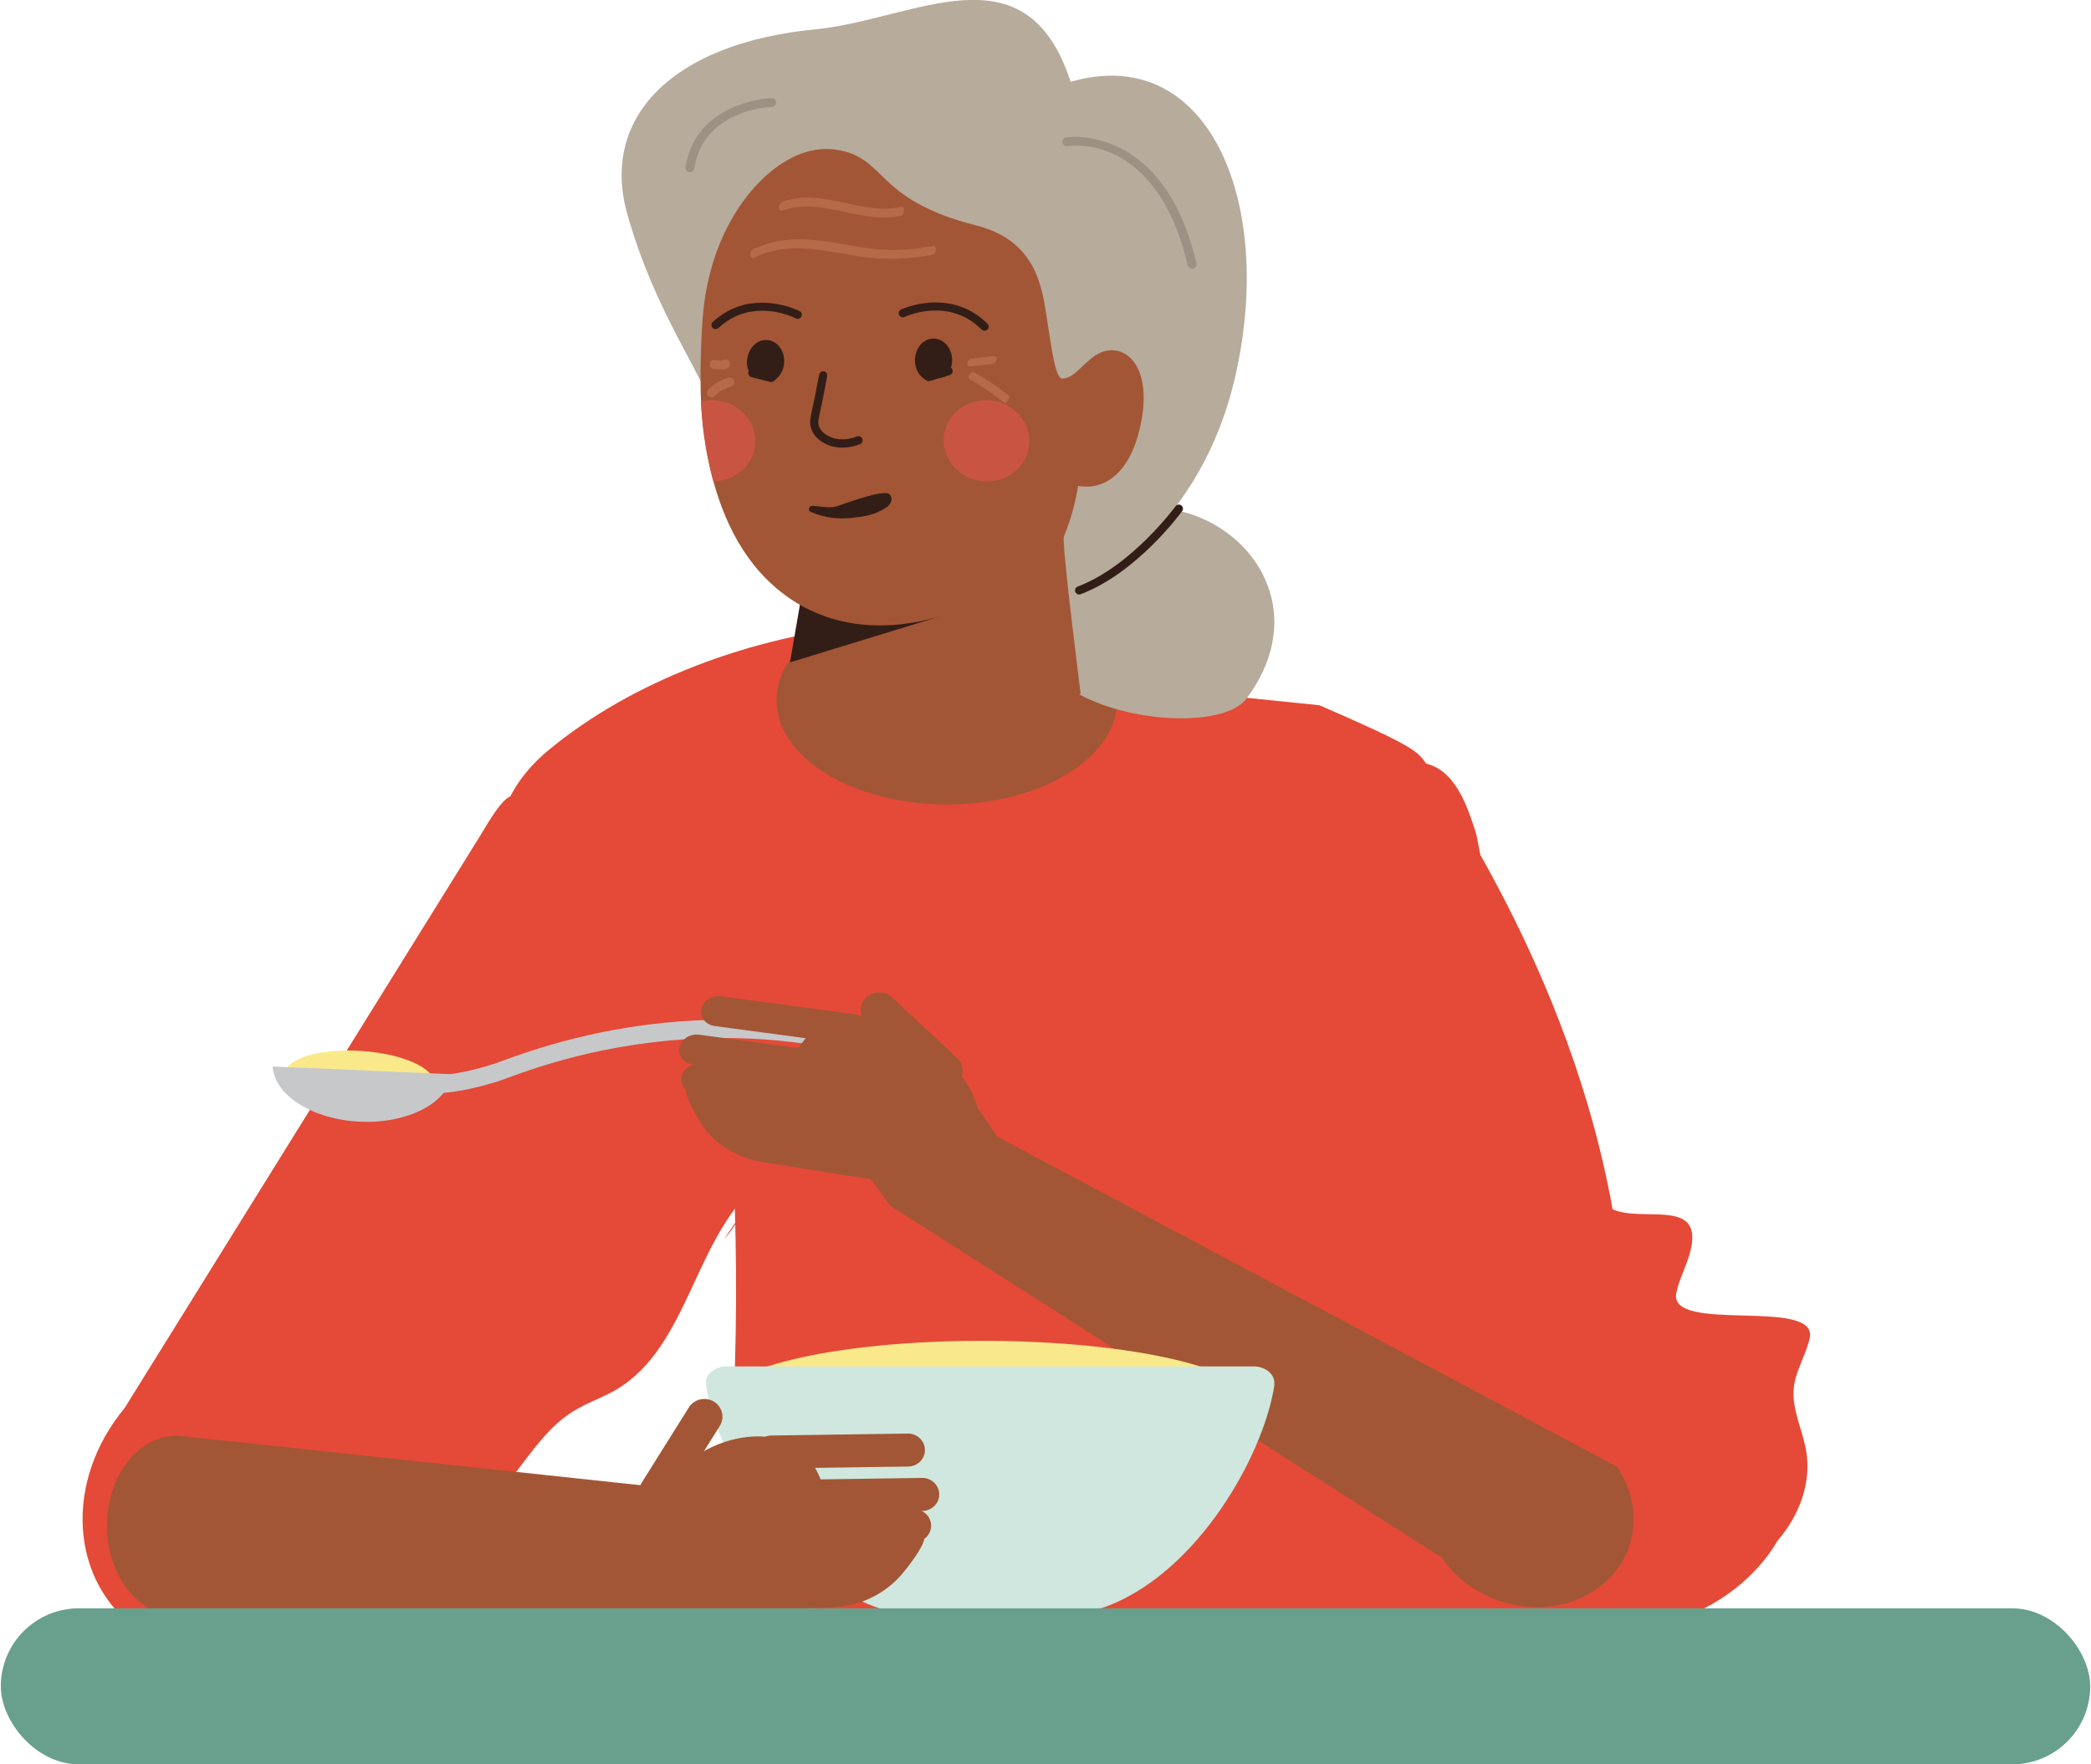 <?xml version="1.0" encoding="UTF-8"?><svg xmlns="http://www.w3.org/2000/svg" id="Page_10682f8dba81cbc" data-name="Page 10" viewBox="0 0 192.61 162.64" aria-hidden="true" width="192px" height="162px">
  <defs><linearGradient class="cerosgradient" data-cerosgradient="true" id="CerosGradient_id12d7308ea" gradientUnits="userSpaceOnUse" x1="50%" y1="100%" x2="50%" y2="0%"><stop offset="0%" stop-color="#d1d1d1"/><stop offset="100%" stop-color="#d1d1d1"/></linearGradient><linearGradient/>
    <style>
      .cls-1-682f8dba81cbc{
        fill: #9d9183;
      }

      .cls-2-682f8dba81cbc{
        fill: #cb805e;
        opacity: .46;
      }

      .cls-3-682f8dba81cbc{
        fill: #e44a37;
      }

      .cls-4-682f8dba81cbc{
        fill: #fae98a;
      }

      .cls-5-682f8dba81cbc{
        fill: #a35635;
      }

      .cls-6-682f8dba81cbc{
        fill: #cfe7de;
      }

      .cls-7-682f8dba81cbc{
        fill: #b7ab9b;
      }

      .cls-8-682f8dba81cbc{
        fill: #c7c8ca;
      }

      .cls-9-682f8dba81cbc{
        fill: #ca5442;
      }

      .cls-10-682f8dba81cbc{
        fill: #331e17;
      }

      .cls-11-682f8dba81cbc{
        fill: #68a08d;
      }
    </style>
  </defs>
  <g>
    <path class="cls-3-682f8dba81cbc" d="M75.81,90.19c.09-.08.19-.18.28-.25l2.75,3.11c-2.58,6.61-10.6,19.36-12.02,21.04-1.21,1.44,13.47-19.41,12.63-17.77-1.13,2.18-.82,4.73-2.07,6.86-1.49,2.54-4.63,3.59-6.98,5.42-6.54,5.07-6.8,15.5-13.72,19.53-1.29.75-2.71,1.21-3.98,2.01-3.8,2.39-5.5,7.3-9.33,9.64-1.5.92-3.23,1.37-4.66,2.4-1.87,1.35-2.97,3.49-4.48,5.24-2.22,2.58-5.47,4.21-8.69,4.61-1.1.34-2.22.56-3.34.66-3.41.32-6.79-.44-9.53-2.41-6.32-4.53-6.88-13.7-1.25-20.49l32.76-52.73c4.4-7.48,3.1-2.25,8.18,3.47,9.63,10.85,21.76,7.15,23.45,9.66Z"/>
    <path class="cls-3-682f8dba81cbc" d="M149.07,114.56c1.78,12.58,1.12,31.06,5,39.5h-88.9c.5-3.5.97-7.23,1.39-11.24,1.98-19.02,1.11-34.31.41-46.59-.51-8.96-17.19,5.37-16.49-1.74,0-.09,0-.2,0-.31-.02-2.1-10.96-15.95.01-25.03,15.34-12.69,43.52-16.62,62.73-4.99l8.33.85c11.46,4.97,8.51,4.19,11.13,7.1-.13,1.16,13.01,18.53,16.4,42.45Z"/>
    <ellipse class="cls-5-682f8dba81cbc" cx="87.22" cy="64.54" rx="15.71" ry="9.62"/>
    <path class="cls-3-682f8dba81cbc" d="M113.78,74.66c.03-.07.16,0,.24-.01,11-.53,17.64-9.88,21.4.47.35.97.58,1.68.65,2.03.32,1.58,3.66,19.29,4.42,20.74,1.02,1.92,3.44,3.06,4.31,5.03,1.04,2.36,2.49,2.75,2.28,5.32-.58,7.14,10.42.31,8.66,7.15-.33,1.28-1.01,2.49-1.28,3.77-.82,3.85,13.16.37,12.29,4.21-.34,1.51-1.26,2.92-1.45,4.45-.25,1.99.75,3.87,1.11,5.82.53,2.88-.52,5.96-2.6,8.36-.54.93-1.19,1.81-1.95,2.62-2.29,2.49-5.49,4.39-9.25,5.22-8.63,1.91-16.91-2.56-18.49-9.98l-1.86-8.73c-2.46-11.58-19.31-4.29-26.6-33.45-3.01-12.05,6.78-19.58,8.1-23.05Z"/>
    <path class="cls-5-682f8dba81cbc" d="M79.05,104.24c-.86,2.35,1.26,4.46,2.89,6.87l50.88,32.46c2.88,4.26,8.83,5.83,13.3,3.52,4.46-2.31,5.75-7.64,2.87-11.89l-57.14-30.43c-2.88-4.26-4.39-7.23-8.86-4.92-1.94,1-3.28,2.58-3.94,4.39Z"/>
    <g>
      <path class="cls-4-682f8dba81cbc" d="M65.88,129.49c0,3.25,10.72,5.89,24.58,5.89,13.85,0,25.08-2.63,25.08-5.89s-11.23-5.89-25.08-5.89-24.58,2.63-24.58,5.89Z"/>
      <path class="cls-6-682f8dba81cbc" d="M117.41,127.66c-1.04,6.88-7.81,18.57-17,20.9h-18.4c-9.19-2.33-15.95-14.02-17-20.9-.14-.9.75-1.7,1.9-1.7h48.58c1.15,0,2.04.8,1.9,1.7Z"/>
    </g>
    <path class="cls-5-682f8dba81cbc" d="M9.8,140.19c.19-4.57,3.19-8.07,6.71-7.83l44.31,4.75c1.99.14,3.98-.25,5.07,1.69.84,1.49,1.3,3.34,1.22,5.33-.19,4.57-3.55,4.49-7.07,4.25l-44.21.52c-3.52-.24-6.22-4.14-6.04-8.7Z"/>
    <g>
      <path class="cls-5-682f8dba81cbc" d="M65.73,129.2c.78.47,1.03,1.48.55,2.25l-4.34,6.92c-.48.77-1.51,1.01-2.3.54-.78-.47-1.03-1.48-.55-2.25l4.34-6.92c.48-.77,1.51-1.01,2.3-.54Z"/>
      <path class="cls-5-682f8dba81cbc" d="M73.14,147.52c1.3-.61,2.55-1.35,3.17-2.33.47-.76.52-1.58.5-2.38-.04-2.06-.41-4.1-1.1-6.07-.64-1.81-1.9-3.79-4.57-4.22-2.58-.42-5.21.43-7.17,1.78-3.73,2.55-5.04,3.49-6.41,6.9-1.72,4.26-.29,7.56,6.17,7.38,3.32-.09,6.59.28,9.42-1.04Z"/>
      <path class="cls-5-682f8dba81cbc" d="M71.07,135.37l12.59-.18c.85-.01,1.54-.71,1.53-1.54-.01-.83-.72-1.51-1.57-1.5l-12.59.18c-.85.01-1.54.71-1.53,1.54.01.83.72,1.51,1.57,1.5Z"/>
      <path class="cls-5-682f8dba81cbc" d="M72.39,139.46l12.59-.18c.85-.01,1.54-.71,1.53-1.54-.01-.83-.72-1.51-1.57-1.5l-12.59.18c-.85.01-1.54.7-1.53,1.54.01.83.72,1.51,1.57,1.5Z"/>
      <path class="cls-5-682f8dba81cbc" d="M71.64,142.34l12.59-.18c.85-.01,1.54-.71,1.53-1.54-.01-.83-.72-1.51-1.57-1.5l-12.59.18c-.85.01-1.54.71-1.53,1.54.01.83.72,1.51,1.57,1.5Z"/>
      <path class="cls-5-682f8dba81cbc" d="M68.53,148.51l8.17-.34c2.5-.1,4.85-1.24,6.43-3.13,1.14-1.37,2-2.74,1.99-3.18l-1.25-.74c-.01-.83-2.22-1.39-3.08-1.37l-13.22,4.85c-.85.01-1.54.71-1.53,1.54.01.83,1.64,2.38,2.49,2.37Z"/>
    </g>
    <rect class="cls-11-682f8dba81cbc" x="0" y="148.26" width="192.61" height="14.38" rx="7.19" ry="7.19" transform="translate(192.61 310.9) rotate(-180)"/>
    <path class="cls-4-682f8dba81cbc" d="M26.2,98.96c-.09,1.4,2.91,2.74,6.7,2.99,3.79.25,6.94-.68,7.04-2.08.09-1.4-2.91-2.74-6.7-2.99-3.79-.25-6.94.68-7.04,2.08Z"/>
    <g>
      <path class="cls-8-682f8dba81cbc" d="M39.96,100.81s.03,0,.04,0c3.58-.18,6.82-1.48,6.96-1.53,18.33-6.82,32.79-1.84,32.93-1.79.43.15.9-.07,1.05-.5.15-.43-.07-.9-.5-1.05-.61-.22-15.14-5.24-34.08,1.81-.05.02-3.15,1.25-6.44,1.42-.46.02-.81.41-.78.87.02.44.39.78.82.78Z"/>
      <path class="cls-8-682f8dba81cbc" d="M41.6,99.03c-.38,2.63-4.07,4.57-8.47,4.37-4.41-.19-7.91-2.44-8.07-5.09l16.54.72Z"/>
    </g>
    <g>
      <path class="cls-5-682f8dba81cbc" d="M79.75,91.97c-.65.64-.64,1.67.02,2.29l6.02,5.61c.67.62,1.75.6,2.4-.04.65-.64.64-1.67-.02-2.29l-6.02-5.61c-.67-.62-1.75-.6-2.4.04Z"/>
      <path class="cls-5-682f8dba81cbc" d="M73.88,106.97c-1.16-.7-2.26-1.52-2.68-2.48-.33-.74-.22-1.49-.06-2.21.41-1.86,1.14-3.66,2.18-5.36.95-1.56,2.55-3.2,5.24-3.28,2.61-.07,5.02,1,6.71,2.45,3.19,2.74,4.3,3.75,5.03,6.99.91,4.05-1.09,6.87-7.38,5.94-3.24-.48-6.51-.53-9.04-2.05Z"/>
      <path class="cls-5-682f8dba81cbc" d="M78.11,96.23l-12.31-1.65c-.83-.11-1.38-.82-1.22-1.57.16-.75.98-1.28,1.81-1.17l12.31,1.65c.83.11,1.38.82,1.22,1.57-.16.75-.98,1.28-1.81,1.17Z"/>
      <path class="cls-5-682f8dba81cbc" d="M76.08,99.77l-12.31-1.65c-.83-.11-1.38-.82-1.22-1.57.16-.75.98-1.28,1.81-1.17l12.31,1.65c.83.11,1.38.82,1.22,1.57-.16.75-.98,1.28-1.81,1.17Z"/>
      <path class="cls-5-682f8dba81cbc" d="M76.29,102.46l-12.31-1.65c-.83-.11-1.38-.82-1.22-1.57.16-.75.98-1.28,1.81-1.17l12.31,1.65c.83.11,1.38.82,1.22,1.57-.16.75-.98,1.28-1.81,1.17Z"/>
      <path class="cls-5-682f8dba81cbc" d="M78.22,108.4l-7.95-1.27c-2.43-.39-4.53-1.69-5.73-3.59-.87-1.37-1.46-2.72-1.37-3.1l1.36-.52c.16-.75,2.43-.99,3.26-.88l12.08,5.94c.83.11,1.38.82,1.22,1.57-.16.75-2.04,1.96-2.87,1.85Z"/>
    </g>
    <path class="cls-5-682f8dba81cbc" d="M74.91,41.75l13.86-3.21c.06-.01.13-.03.19-.03,1.19-.14,2.41.96,2.76,2.5l4.23,15.19c.57,2.46.15,5-1.2,7.14-1.34,2.14-3.44,3.63-5.9,4.19-.34.08-.69.14-1.03.18-4.76.55-9.17-2.57-10.25-7.25l-4.23-15.19c-.19-.83-.11-1.69.23-2.37.3-.61.78-1.02,1.33-1.15Z"/>
  </g>
  <g>
    <path class="cls-7-682f8dba81cbc" d="M101.08,48.04c9.44-4.85,21.69,5.61,13.78,16.33-2.85,3.86-19.39,1.53-19.39-5.61,0-6.38,5.61-10.72,5.61-10.72Z"/>
    <g>
      <path class="cls-7-682f8dba81cbc" d="M98.63,7.54c12.56-3.63,18.83,10.83,15.21,26.98-3.09,13.78-13.01,20.67-21.69,22.76,0,0-13.95-16.18-25.7-17.83-2.04-5.61-6.06-10.49-8.68-19.65-2.55-8.93,4.08-15.82,17.35-17.1,9.05-.87,19.36-7.88,23.5,4.83Z"/>
      <path class="cls-1-682f8dba81cbc" d="M63.12,15.54s0-.08,0-.13c.95-6.1,7.86-6.37,7.93-6.37.23,0,.42.17.42.4,0,.23-.17.42-.4.42-.26,0-6.3.26-7.14,5.67-.03.22-.25.38-.47.34-.18-.03-.32-.17-.34-.34Z"/>
      <path class="cls-1-682f8dba81cbc" d="M109.75,24.76c-.16-.03-.3-.15-.34-.31-2.84-12.15-10.73-11.04-11.06-10.98-.22.04-.44-.12-.47-.34-.04-.22.12-.44.34-.47.09-.01,8.98-1.32,12,11.61.05.22-.09.44-.31.49-.05.01-.11.01-.16,0Z"/>
      <polygon class="cls-10-682f8dba81cbc" points="72.75 61.06 74.06 53.47 88.15 54.65 87.99 57.4 72.75 61.06"/>
    </g>
    <g>
      <path class="cls-5-682f8dba81cbc" d="M105.18,38.62c-.75,4.36-2.98,6.68-5.87,6.17-.16,1.05-.56,2.88-1.31,4.66-.23.55,1.54,14.45,1.54,14.45-3.15,4.2-25.48,3.53-27.27-.12l.48-2.72,13.87-4.25c-5.94,1.73-10.35.53-13.2-1.2-4.27-2.59-6.52-6.84-7.73-11.24-.05-.17-.09-.35-.14-.52-.07-.26-.13-.53-.19-.79-.08-.35-.15-.7-.22-1.05,0-.03-.01-.06-.02-.09-.1-.55-.19-1.1-.27-1.65-.15-1.05-.24-2.09-.3-3.11,0-.05,0-.1,0-.15-.02-.4-.03-.8-.04-1.19,0-.06,0-.11,0-.17,0-.18,0-.36,0-.54,0-.48,0-.94,0-1.4.1-5.08.39-6.73.97-8.9,1.77-6.53,6.75-11.69,11.47-11.02,4.78.67,3.49,4.6,12.97,6.99,6,1.53,6.14,6.41,6.65,9.47.26,1.53.62,4.63,1.27,4.65.44.01.96-.27,1.5-.79.34-.32.72-.67,1.17-1.06,2.28-1.94,5.65-.22,4.67,5.55Z"/>
      <path class="cls-10-682f8dba81cbc" d="M69.15,27.98c2.42-.36,4.46.68,4.49.7.19.1.26.33.16.51-.1.19-.33.26-.51.16-.16-.08-3.99-2.02-7.14.89-.16.14-.4.13-.54-.02-.14-.15-.13-.4.02-.54,1.14-1.05,2.37-1.54,3.52-1.71Z"/>
      <path class="cls-10-682f8dba81cbc" d="M87.5,28c-2.4-.45-4.48.51-4.51.53-.19.09-.27.32-.18.51.09.19.32.27.51.18.16-.08,4.06-1.87,7.1,1.16.15.15.39.15.54,0,.15-.15.15-.39,0-.54-1.1-1.09-2.31-1.62-3.45-1.84Z"/>
      <path class="cls-10-682f8dba81cbc" d="M77.64,41.27c-.84,0-1.63-.24-2.22-.74-.66-.55-.94-1.31-.77-2.07.31-1.43.57-2.76.78-3.89.13-.56.87-.39.74.17-.21,1.13-.47,2.46-.78,3.88-.11.48.08.96.51,1.32.56.47,1.69.83,3.02.29.19-.08.42.02.5.21.08.2-.02.42-.21.5-.52.21-1.06.32-1.58.32Z"/>
      <path class="cls-10-682f8dba81cbc" d="M68.78,33.24c-.02.34.04.66.16.94.09.23.22.43.38.6l1.6.41s.06.01.1.01h.02c.1-.04.2-.09.29-.15.5-.33.85-.94.89-1.64.05-1.1-.67-2.03-1.61-2.07-.95-.05-1.75.81-1.81,1.9Z"/>
      <path class="cls-10-682f8dba81cbc" d="M84.27,33.22c0,.83.44,1.55,1.07,1.84.05.02.1.04.15.06h0s.04,0,.06,0c.04,0,.07,0,.11-.02l1.47-.42c.2-.21.36-.48.46-.79.07-.21.11-.45.11-.69,0-1.1-.77-1.99-1.72-1.99-.95,0-1.71.89-1.71,1.99Z"/>
      <path class="cls-10-682f8dba81cbc" d="M69.18,34.75l.14.04,1.6.41s.06.01.1.01h.02c.12,0,.22-.06.29-.15.03-.04.05-.09.07-.14.05-.21-.07-.42-.28-.47l-1.74-.44c-.17-.04-.35.04-.43.18-.02.03-.03.06-.04.1-.05.21.07.42.28.47Z"/>
      <path class="cls-10-682f8dba81cbc" d="M85.18,34.85c.03.09.08.17.16.21.04.03.1.05.15.06h0s.04,0,.06,0c.04,0,.07,0,.11-.02l1.81-.52c.2-.06.32-.27.27-.48-.03-.09-.08-.16-.15-.21-.09-.06-.21-.09-.33-.06l-1.81.52c-.21.06-.33.27-.27.48Z"/>
      <path class="cls-10-682f8dba81cbc" d="M78.44,47.74c-1.37.16-2.66-.08-3.65-.5-.2-.08-.42-.17-.21-.51.19-.3,1.59.26,2.57-.09,4.71-1.67,4.75-1.19,4.91-.87.14.29-.01.73-.4.99-1.13.76-2.1.85-3.22.98Z"/>
    </g>
    <path class="cls-9-682f8dba81cbc" d="M86.93,40.29c-.18,2.06,1.44,3.88,3.61,4.07,2.17.19,4.08-1.32,4.26-3.38.18-2.06-1.44-3.88-3.61-4.07-2.17-.19-4.08,1.32-4.26,3.38Z"/>
    <path class="cls-9-682f8dba81cbc" d="M69.53,40.98c-.17,1.92-1.85,3.37-3.84,3.39-.05-.17-.09-.35-.14-.52-.07-.26-.13-.53-.19-.79-.08-.35-.15-.7-.22-1.05,0-.03-.01-.06-.02-.09-.1-.55-.19-1.1-.27-1.65-.15-1.05-.24-2.09-.3-3.11,0-.05,0-.1,0-.15.43-.11.9-.15,1.37-.11,2.17.19,3.79,2.01,3.61,4.07Z"/>
    <path class="cls-10-682f8dba81cbc" d="M99.41,54.81c-.16,0-.3-.09-.36-.25-.07-.2.03-.42.22-.49,4.95-1.86,8.98-7.34,9.02-7.4.12-.17.36-.21.53-.08.17.12.21.36.08.53-.17.23-4.21,5.73-9.37,7.66-.04.02-.09.02-.13.02Z"/>
  </g>
  <g>
    <path class="cls-2-682f8dba81cbc" d="M89.74,34.32c1.1.62,2.15,1.32,3.13,2.11.28.22-.14.88-.42.66-.99-.79-2.03-1.5-3.13-2.11-.31-.17.11-.83.42-.66Z"/>
    <path class="cls-2-682f8dba81cbc" d="M89.46,33.06c.7-.08,1.39-.16,2.09-.23.16-.02.29.13.25.32-.04.19-.2.38-.37.4-.7.08-1.39.16-2.09.23-.16.02-.29-.13-.25-.32.04-.19.2-.38.37-.4Z"/>
  </g>
  <g>
    <path class="cls-2-682f8dba81cbc" d="M65.22,35.9c.53-.51,1.19-.88,1.89-1.09.21-.06.46.11.5.32.04.24-.1.43-.32.5-.04.01-.08.02-.12.04-.01,0-.03,0-.04.01-.07.03-.14.05-.21.09-.15.07-.3.14-.44.22-.07.04-.13.08-.2.12,0,0,0,0,0,0-.01,0-.02.01-.03.02-.03.02-.07.05-.1.07-.13.1-.25.21-.37.32-.16.15-.45.14-.59-.03-.15-.18-.13-.43.03-.59Z"/>
    <path class="cls-2-682f8dba81cbc" d="M65.36,33.47c.04-.1.11-.19.21-.24.11-.05.21-.05.32-.02,0,0,.01,0,.02,0,.13.02.27.03.41.02.13-.01.27-.04.4-.08.1-.03.24,0,.32.06.08.06.16.16.18.26.02.11,0,.23-.06.32-.02.03-.05.05-.07.08-.06.05-.12.08-.19.1-.41.14-.85.13-1.27.02-.1-.02-.19-.12-.24-.21-.05-.09-.06-.23-.02-.32Z"/>
  </g>
  <g>
    <path class="cls-2-682f8dba81cbc" d="M72.02,18.6c3.85-1.3,7.2,1.28,11,.47.36-.08.32.74-.04.82-3.8.81-7.16-1.77-11-.47-.36.12-.32-.7.04-.82Z"/>
    <path class="cls-2-682f8dba81cbc" d="M69.31,23c4.37-2.11,8.43-.02,12.61.04,1.33.02,2.68-.11,4.03-.37.36-.07.32.75-.04.82-2.29.44-4.54.47-6.73.15-2.05-.3-4.08-.83-6.19-.74-1.18.05-2.38.3-3.57.87-.35.17-.46-.59-.11-.76Z"/>
  </g>
</svg>